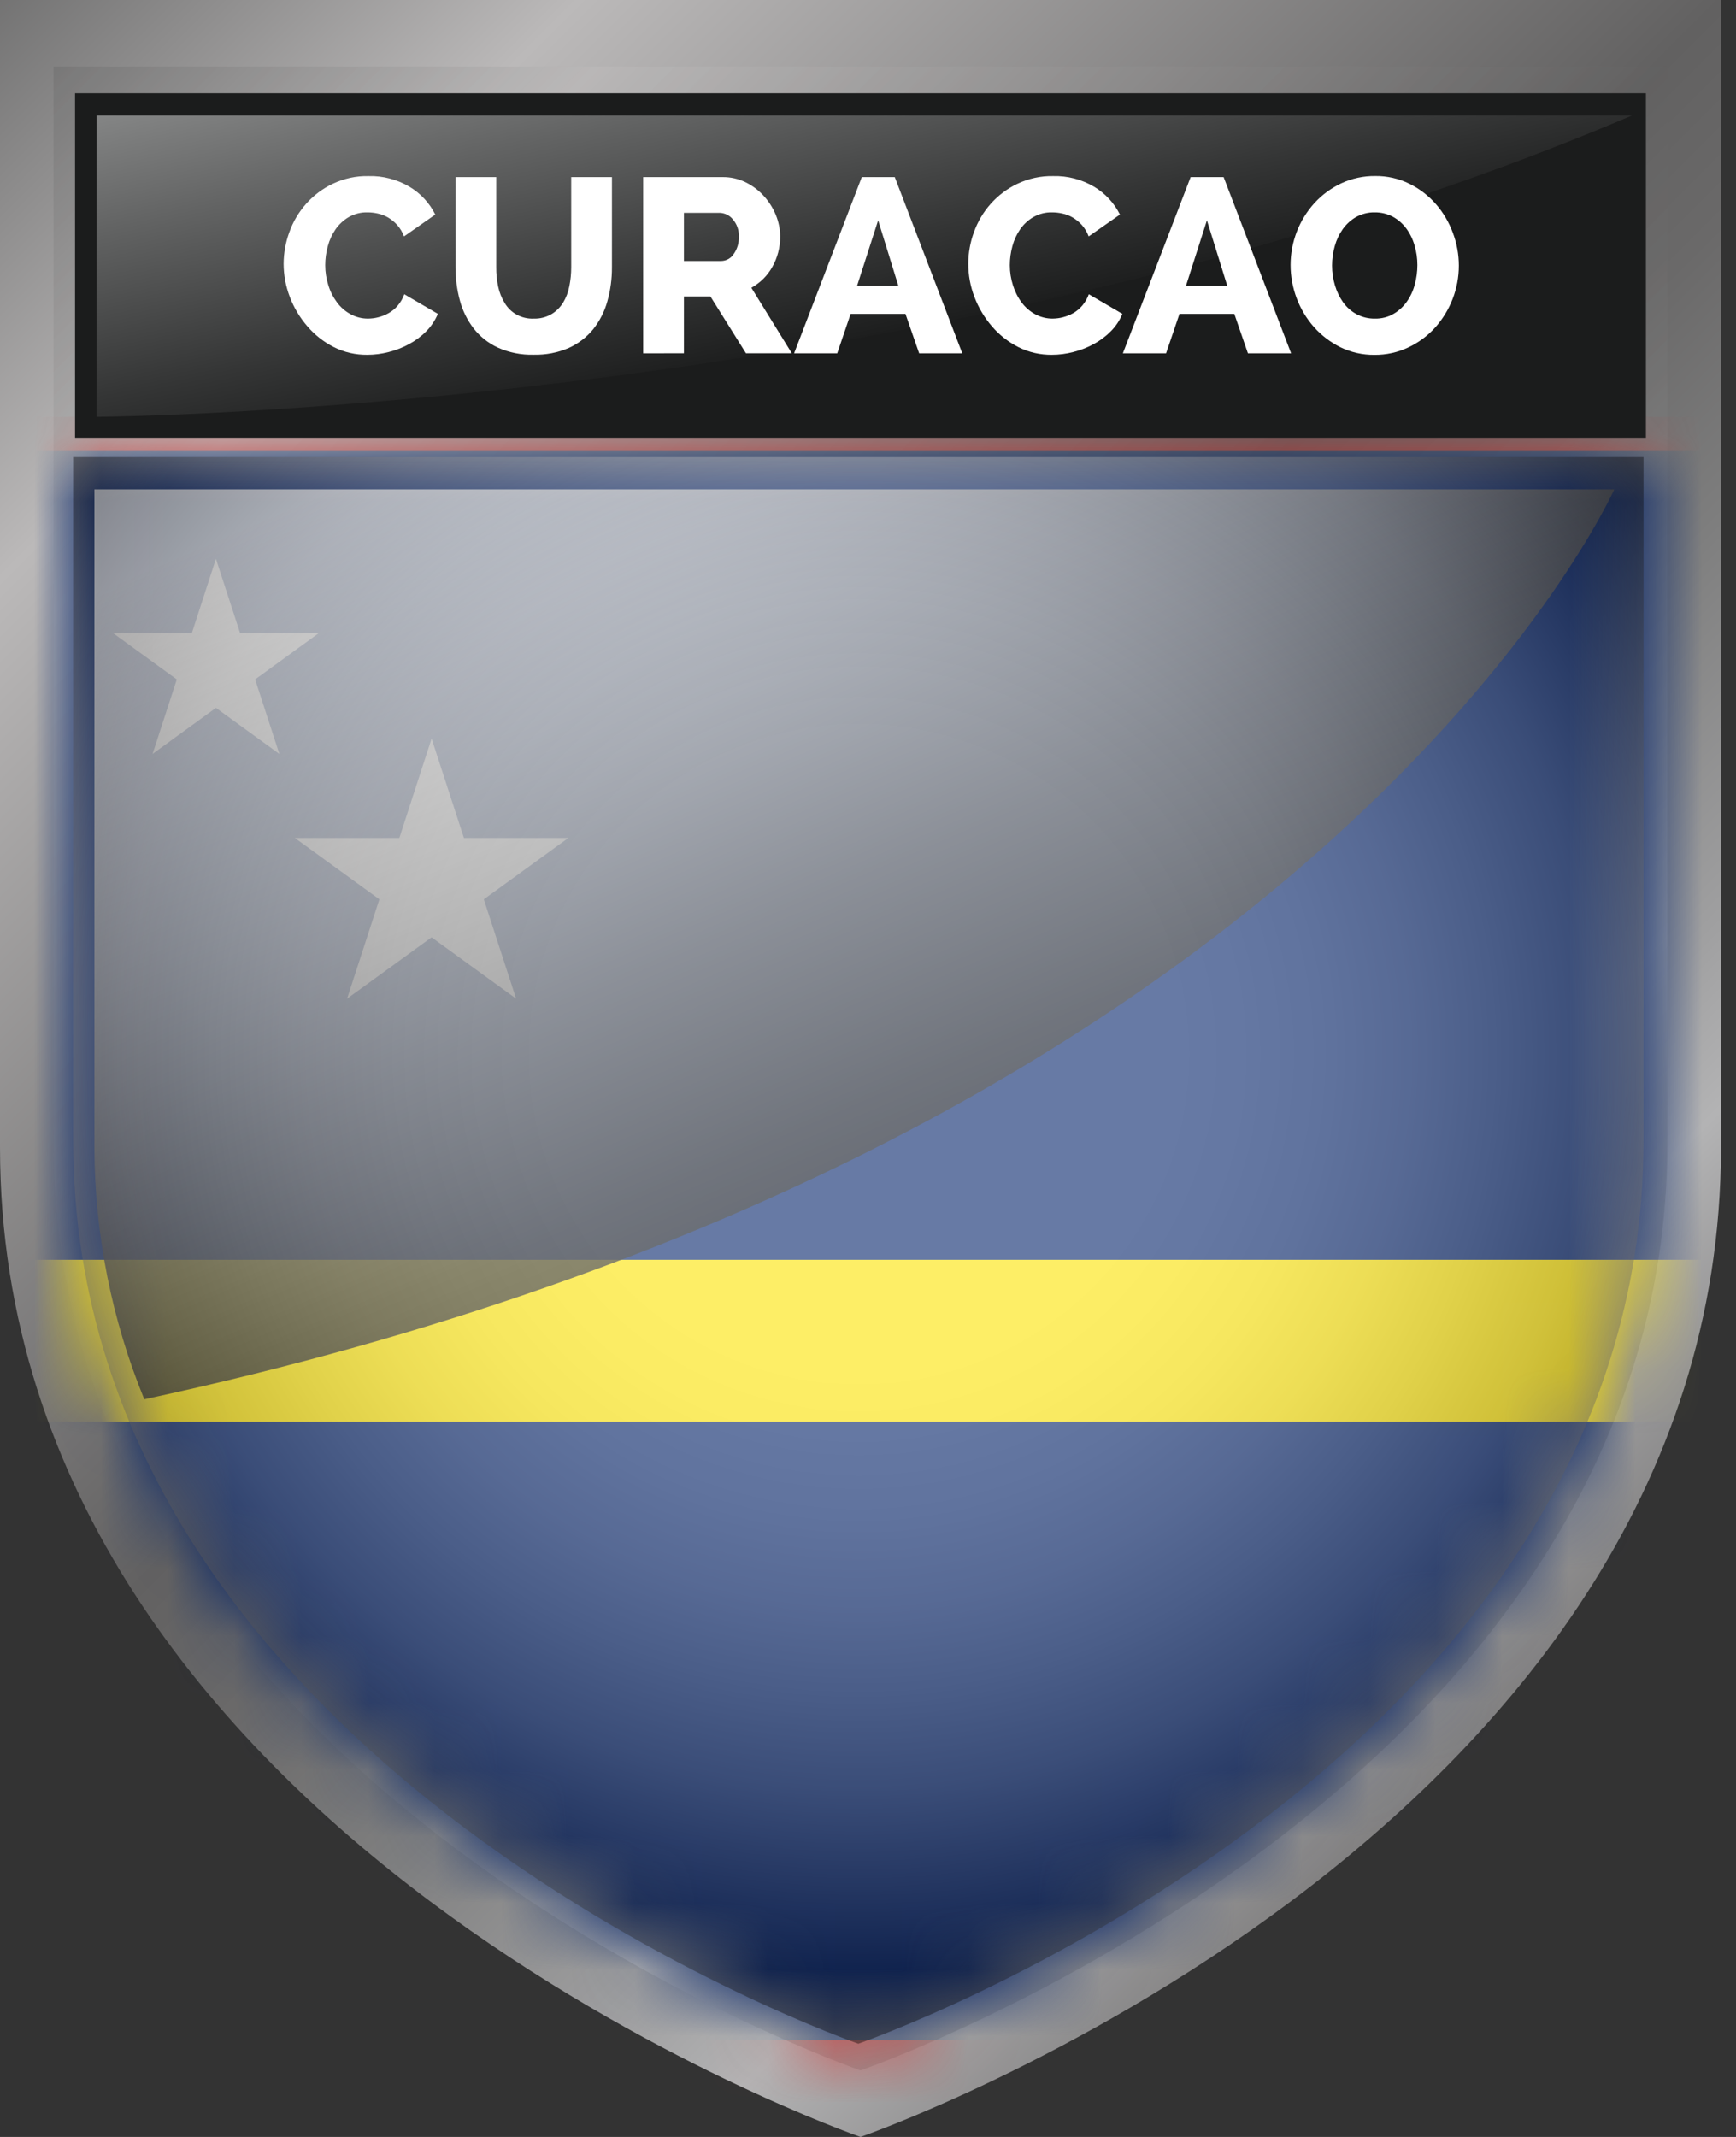 <svg xmlns="http://www.w3.org/2000/svg" width="26" height="32" viewBox="0 0 26 32" fill="none"><rect x="0" y="0" width="26" height="32" fill="#333333" stroke="none"/><path d="M12.888 32C12.888 32 0 27.535 0 17.184V0H25.775V17.184C25.775 27.535 12.888 32 12.888 32Z" fill="url(#paint0_linear_79_8319)"></path><g style="mix-blend-mode:multiply" opacity="0.7"><path d="M12.888 31.004C12.888 31.004 0.802 26.816 0.802 17.11V0.996H24.973V17.11C24.973 26.816 12.888 31.004 12.888 31.004Z" fill="url(#paint1_linear_79_8319)"></path></g><mask id="mask0_79_8319" style="mask-type:luminance" maskUnits="userSpaceOnUse" x="1" y="6" width="24" height="25"><path d="M12.887 30.604C12.887 30.604 1.125 26.527 1.125 17.081V6.845H24.653V17.081C24.653 26.529 12.887 30.604 12.887 30.604Z" fill="white"></path></mask><g mask="url(#mask0_79_8319)"><path d="M18.07 6.242H8.565H-1.313V31.827H8.565H18.07H27.087V6.242H18.07Z" fill="#DB1F1F"></path><path d="M27.558 6.755H-1.512V30.549H27.558V6.755Z" fill="#012169"></path><path d="M3.234 8.368L3.597 9.484H4.77L3.821 10.174L4.184 11.29L3.234 10.6L2.285 11.29L2.648 10.174L1.698 9.484H2.872L3.234 8.368Z" fill="white"></path><path d="M6.464 11.06L6.948 12.548H8.512L7.246 13.467L7.73 14.955L6.464 14.036L5.198 14.955L5.682 13.467L4.416 12.548H5.981L6.464 11.06Z" fill="white"></path><path d="M27.558 18.865H-1.512V21.288H27.558V18.865Z" fill="#FCE300"></path></g><path style="mix-blend-mode:screen" opacity="0.8" d="M1.414 7.328H24.177C24.177 7.328 19.802 17.159 2.161 20.954C1.673 19.764 1.42 18.491 1.414 17.204V7.328Z" fill="url(#paint2_linear_79_8319)"></path><g style="mix-blend-mode:multiply" opacity="0.4"><path d="M12.855 30.604C12.855 30.604 1.096 26.529 1.096 17.081V6.845H24.615V17.081C24.615 26.529 12.855 30.604 12.855 30.604Z" fill="url(#paint3_radial_79_8319)"></path></g><path d="M24.651 1.396H1.124V6.555H24.651V1.396Z" fill="#1B1C1C"></path><path style="mix-blend-mode:screen" opacity="0.5" d="M1.446 1.73V6.242C1.446 6.242 14.014 6.175 24.441 1.73H1.446Z" fill="url(#paint4_linear_79_8319)"></path><path d="M4.248 3.949C4.249 3.788 4.278 3.627 4.334 3.475C4.389 3.32 4.474 3.177 4.583 3.054C4.694 2.928 4.83 2.825 4.982 2.753C5.15 2.673 5.333 2.633 5.519 2.637C5.734 2.631 5.947 2.687 6.132 2.796C6.299 2.895 6.433 3.04 6.519 3.213L6.051 3.54C6.027 3.476 5.992 3.417 5.947 3.367C5.907 3.323 5.861 3.286 5.811 3.256C5.763 3.228 5.71 3.208 5.656 3.197C5.607 3.186 5.556 3.18 5.506 3.18C5.407 3.177 5.309 3.202 5.223 3.251C5.145 3.296 5.078 3.359 5.026 3.433C4.973 3.51 4.934 3.595 4.91 3.686C4.884 3.779 4.871 3.875 4.871 3.971C4.871 4.074 4.887 4.175 4.918 4.272C4.946 4.365 4.99 4.451 5.048 4.529C5.102 4.602 5.171 4.662 5.251 4.705C5.331 4.749 5.422 4.772 5.514 4.771C5.567 4.77 5.619 4.764 5.669 4.75C5.723 4.736 5.776 4.715 5.824 4.687C5.875 4.658 5.92 4.62 5.958 4.575C6 4.525 6.033 4.468 6.055 4.406L6.558 4.7C6.517 4.797 6.459 4.885 6.385 4.96C6.309 5.037 6.221 5.102 6.126 5.153C6.029 5.206 5.926 5.245 5.82 5.272C5.716 5.299 5.609 5.313 5.502 5.313C5.327 5.315 5.155 5.276 4.999 5.197C4.849 5.121 4.715 5.016 4.605 4.888C4.492 4.758 4.402 4.608 4.341 4.447C4.28 4.288 4.248 4.12 4.248 3.949Z" fill="white"></path><path d="M7.994 4.771C8.086 4.774 8.178 4.751 8.258 4.705C8.329 4.663 8.389 4.603 8.433 4.533C8.479 4.457 8.511 4.373 8.527 4.285C8.546 4.192 8.555 4.096 8.555 4.001V2.652H9.165V4.001C9.166 4.174 9.143 4.347 9.096 4.513C9.054 4.665 8.982 4.806 8.884 4.93C8.786 5.05 8.661 5.146 8.519 5.21C8.353 5.282 8.173 5.316 7.993 5.312C7.807 5.317 7.623 5.28 7.454 5.204C7.312 5.138 7.188 5.039 7.092 4.916C6.997 4.791 6.927 4.649 6.887 4.498C6.843 4.335 6.822 4.168 6.822 4V2.652H7.432V4.001C7.431 4.098 7.441 4.196 7.461 4.291C7.479 4.378 7.512 4.461 7.558 4.536C7.602 4.611 7.666 4.673 7.743 4.714C7.819 4.755 7.906 4.775 7.993 4.771H7.994Z" fill="white"></path><path d="M9.633 5.291V2.652H10.822C10.941 2.651 11.059 2.677 11.166 2.729C11.269 2.78 11.362 2.849 11.439 2.934C11.516 3.018 11.577 3.115 11.62 3.22C11.662 3.322 11.684 3.432 11.685 3.543C11.685 3.623 11.675 3.702 11.655 3.779C11.635 3.854 11.607 3.926 11.569 3.993C11.533 4.059 11.487 4.12 11.434 4.173C11.38 4.227 11.319 4.272 11.253 4.309L11.859 5.29H11.172L10.64 4.439H10.243V5.29L9.633 5.291ZM10.243 3.908H10.802C10.839 3.907 10.875 3.898 10.907 3.88C10.939 3.862 10.967 3.837 10.987 3.806C11.042 3.73 11.069 3.638 11.065 3.544C11.07 3.449 11.038 3.356 10.975 3.284C10.952 3.255 10.922 3.231 10.889 3.215C10.856 3.198 10.819 3.189 10.782 3.187H10.243V3.908Z" fill="white"></path><path d="M11.893 5.291L12.907 2.652H13.401L14.412 5.291H13.766L13.561 4.7H12.74L12.539 5.291H11.893ZM13.152 3.299L12.836 4.281H13.455L13.152 3.299Z" fill="white"></path><path d="M14.502 3.949C14.502 3.788 14.531 3.627 14.587 3.475C14.643 3.32 14.727 3.177 14.836 3.054C14.948 2.928 15.084 2.825 15.236 2.753C15.404 2.673 15.587 2.633 15.773 2.637C15.988 2.631 16.201 2.687 16.386 2.796C16.552 2.895 16.687 3.04 16.773 3.213L16.305 3.54C16.281 3.476 16.246 3.417 16.201 3.367C16.161 3.323 16.115 3.286 16.064 3.256C16.016 3.228 15.964 3.208 15.909 3.197C15.86 3.186 15.809 3.18 15.759 3.18C15.66 3.177 15.562 3.202 15.476 3.251C15.398 3.296 15.331 3.359 15.279 3.433C15.226 3.51 15.187 3.595 15.163 3.685C15.137 3.779 15.124 3.875 15.124 3.971C15.124 4.074 15.14 4.175 15.171 4.272C15.2 4.365 15.243 4.451 15.301 4.529C15.355 4.602 15.424 4.662 15.503 4.705C15.584 4.749 15.675 4.772 15.767 4.771C15.819 4.77 15.871 4.764 15.922 4.75C15.976 4.736 16.028 4.715 16.077 4.687C16.127 4.658 16.172 4.62 16.21 4.575C16.252 4.525 16.285 4.468 16.307 4.406L16.81 4.7C16.77 4.797 16.711 4.886 16.637 4.96C16.561 5.037 16.474 5.102 16.379 5.153C16.282 5.206 16.179 5.245 16.072 5.272C15.968 5.299 15.862 5.313 15.754 5.313C15.58 5.315 15.407 5.276 15.251 5.197C15.101 5.121 14.967 5.016 14.857 4.888C14.744 4.757 14.655 4.608 14.594 4.447C14.533 4.288 14.502 4.12 14.502 3.949Z" fill="white"></path><path d="M16.817 5.291L17.832 2.652H18.326L19.337 5.291H18.69L18.486 4.7H17.665L17.464 5.291H16.817ZM18.076 3.299L17.762 4.281H18.381L18.076 3.299Z" fill="white"></path><path d="M20.585 5.314C20.408 5.316 20.232 5.276 20.072 5.198C19.922 5.123 19.788 5.02 19.677 4.895C19.566 4.769 19.479 4.623 19.42 4.466C19.36 4.306 19.329 4.138 19.329 3.968C19.329 3.624 19.457 3.293 19.688 3.039C19.801 2.916 19.938 2.816 20.089 2.745C20.248 2.671 20.422 2.634 20.597 2.636C20.774 2.634 20.95 2.673 21.109 2.752C21.26 2.826 21.395 2.93 21.505 3.056C21.616 3.183 21.702 3.33 21.76 3.488C21.819 3.645 21.849 3.811 21.849 3.978C21.849 4.321 21.721 4.652 21.492 4.907C21.38 5.03 21.244 5.131 21.093 5.202C20.935 5.277 20.761 5.316 20.585 5.314ZM19.95 3.976C19.95 4.076 19.964 4.175 19.993 4.271C20.019 4.362 20.061 4.448 20.115 4.526C20.168 4.6 20.236 4.661 20.316 4.704C20.401 4.75 20.496 4.773 20.593 4.771C20.69 4.773 20.787 4.749 20.871 4.7C20.95 4.654 21.018 4.591 21.07 4.517C21.125 4.439 21.165 4.352 21.189 4.26C21.215 4.165 21.228 4.067 21.228 3.968C21.228 3.868 21.214 3.769 21.185 3.673C21.159 3.582 21.117 3.496 21.061 3.42C21.007 3.348 20.939 3.288 20.86 3.245C20.777 3.201 20.684 3.179 20.589 3.18C20.492 3.178 20.396 3.202 20.311 3.249C20.232 3.294 20.165 3.356 20.112 3.429C20.057 3.507 20.016 3.593 19.991 3.684C19.964 3.779 19.95 3.877 19.95 3.976Z" fill="white"></path><defs><linearGradient id="paint0_linear_79_8319" x1="-0.347" y1="-2.063" x2="27.305" y2="25.588" gradientUnits="userSpaceOnUse"><stop stop-color="#606060"></stop><stop offset="0.2" stop-color="#BBB9B9"></stop><stop offset="0.51" stop-color="#626161"></stop><stop offset="0.57" stop-color="#6A6969"></stop><stop offset="0.65" stop-color="#7E7E7E"></stop><stop offset="0.76" stop-color="#A0A0A1"></stop><stop offset="0.81" stop-color="#B3B3B4"></stop><stop offset="1" stop-color="#595757"></stop></linearGradient><linearGradient id="paint1_linear_79_8319" x1="0.477" y1="-0.938" x2="26.408" y2="24.992" gradientUnits="userSpaceOnUse"><stop stop-color="#606060"></stop><stop offset="0.2" stop-color="#BBB9B9"></stop><stop offset="0.51" stop-color="#626161"></stop><stop offset="0.56" stop-color="#6A6969"></stop><stop offset="0.63" stop-color="#7E7E7E"></stop><stop offset="0.72" stop-color="#A0A0A1"></stop><stop offset="0.76" stop-color="#B3B3B4"></stop><stop offset="1" stop-color="#595757"></stop></linearGradient><linearGradient id="paint2_linear_79_8319" x1="9.4" y1="5.416" x2="14.605" y2="17.47" gradientUnits="userSpaceOnUse"><stop stop-color="white"></stop><stop offset="0.3" stop-color="#AAAAAA"></stop><stop offset="0.64" stop-color="#4F4F4F"></stop><stop offset="0.88" stop-color="#161616"></stop><stop offset="1"></stop></linearGradient><radialGradient id="paint3_radial_79_8319" cx="0" cy="0" r="1" gradientUnits="userSpaceOnUse" gradientTransform="translate(12.865 15.779) scale(14.539)"><stop offset="0.32" stop-color="white"></stop><stop offset="0.39" stop-color="#FAFAFA"></stop><stop offset="0.48" stop-color="#EDEDED"></stop><stop offset="0.57" stop-color="#D7D6D6"></stop><stop offset="0.66" stop-color="#B7B7B7"></stop><stop offset="0.76" stop-color="#8F8E8E"></stop><stop offset="0.85" stop-color="#5E5C5C"></stop><stop offset="0.95" stop-color="#242323"></stop><stop offset="1" stop-color="#050303"></stop></radialGradient><linearGradient id="paint4_linear_79_8319" x1="11.96" y1="-0.852" x2="13.381" y2="6.136" gradientUnits="userSpaceOnUse"><stop stop-color="white"></stop><stop offset="0.3" stop-color="#AAAAAA"></stop><stop offset="0.64" stop-color="#4F4F4F"></stop><stop offset="0.88" stop-color="#161616"></stop><stop offset="1"></stop></linearGradient></defs></svg>